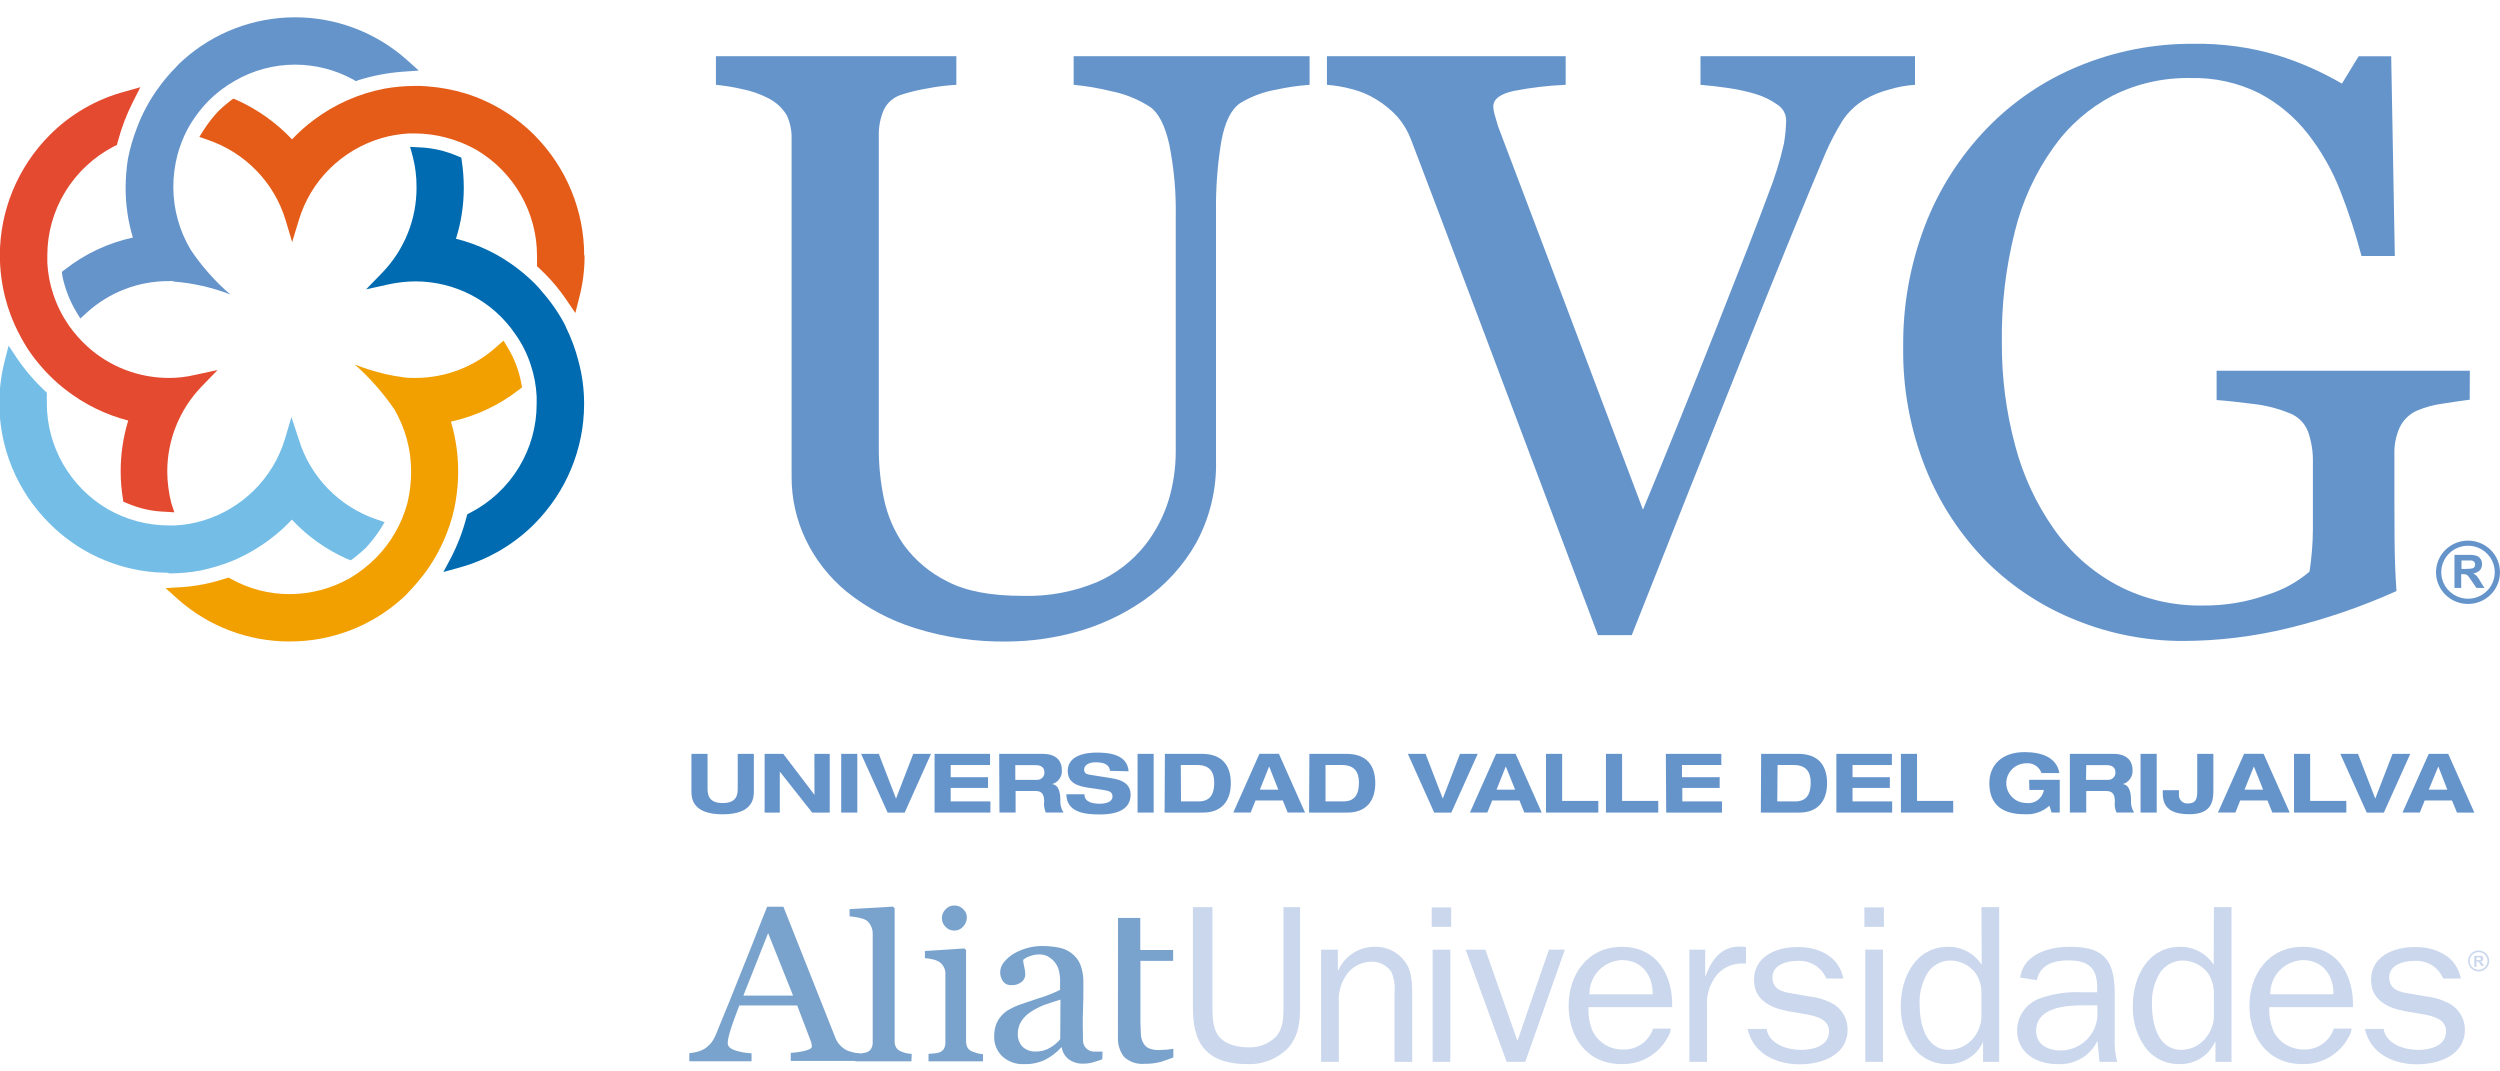 <svg width="98" height="42" viewBox="0 0 98 42" fill="none" xmlns="http://www.w3.org/2000/svg">
<g clip-path="url(#clip0_385_4744)">
<path d="M35.728 41.605H33.532V41.31L33.759 41.291C33.825 41.284 33.891 41.273 33.955 41.257C34.034 41.235 34.101 41.185 34.145 41.117C34.191 41.038 34.214 40.949 34.21 40.858V36.59C34.21 36.487 34.185 36.385 34.137 36.293C34.095 36.205 34.033 36.129 33.955 36.071C33.86 36.022 33.758 35.989 33.652 35.972C33.536 35.948 33.42 35.93 33.303 35.919V35.638L35.005 35.54L35.07 35.607V40.808C35.066 40.897 35.087 40.985 35.129 41.063C35.174 41.133 35.241 41.186 35.319 41.215C35.382 41.244 35.448 41.266 35.515 41.282C35.589 41.297 35.664 41.308 35.739 41.313L35.728 41.605Z" fill="#79A3CD"/>
<path d="M37.759 35.639C37.713 35.591 37.657 35.554 37.596 35.529C37.534 35.505 37.468 35.493 37.402 35.495C37.338 35.495 37.275 35.509 37.216 35.535C37.158 35.561 37.106 35.599 37.064 35.647C37.018 35.693 36.982 35.747 36.958 35.807C36.933 35.867 36.921 35.931 36.922 35.995C36.922 36.058 36.934 36.12 36.959 36.178C36.983 36.236 37.019 36.288 37.064 36.332C37.107 36.379 37.159 36.416 37.217 36.441C37.275 36.466 37.338 36.479 37.402 36.478C37.468 36.48 37.535 36.468 37.596 36.441C37.656 36.414 37.71 36.374 37.753 36.324C37.849 36.227 37.901 36.097 37.901 35.962C37.901 35.901 37.888 35.841 37.864 35.785C37.839 35.73 37.804 35.68 37.759 35.639ZM38.533 41.605H36.398V41.31L36.613 41.294C36.678 41.288 36.743 41.277 36.806 41.26C36.886 41.237 36.955 41.186 36.999 41.117C37.043 41.039 37.063 40.95 37.059 40.861V38.154C37.061 38.064 37.037 37.974 36.99 37.896C36.947 37.815 36.884 37.747 36.806 37.697C36.728 37.653 36.644 37.622 36.556 37.604C36.458 37.582 36.357 37.567 36.256 37.559V37.278L37.804 37.18L37.87 37.239V40.816C37.867 40.906 37.889 40.995 37.932 41.075C37.977 41.145 38.045 41.198 38.125 41.224C38.189 41.249 38.254 41.272 38.321 41.291C38.391 41.306 38.462 41.317 38.533 41.322V41.605Z" fill="#79A3CD"/>
<path d="M41.57 39.185C41.312 39.261 41.133 39.325 40.937 39.392C40.747 39.466 40.565 39.561 40.395 39.673C40.25 39.767 40.127 39.89 40.035 40.035C39.947 40.175 39.9 40.337 39.899 40.502C39.891 40.601 39.904 40.701 39.938 40.795C39.973 40.889 40.027 40.975 40.098 41.046C40.238 41.165 40.418 41.227 40.602 41.22C40.803 41.224 41 41.171 41.17 41.066C41.319 40.981 41.452 40.87 41.561 40.737L41.57 39.185ZM43.209 41.524C43.07 41.574 42.942 41.616 42.834 41.647C42.715 41.68 42.592 41.696 42.469 41.695C42.266 41.704 42.066 41.646 41.901 41.529C41.748 41.414 41.647 41.245 41.618 41.057H41.601C41.421 41.258 41.204 41.424 40.963 41.546C40.707 41.665 40.428 41.722 40.146 41.715C39.833 41.73 39.527 41.621 39.295 41.414C39.187 41.312 39.103 41.188 39.047 41.051C38.991 40.914 38.965 40.767 38.972 40.62C38.97 40.466 38.995 40.313 39.045 40.167C39.093 40.034 39.167 39.912 39.264 39.808C39.349 39.711 39.452 39.63 39.567 39.569C39.679 39.506 39.796 39.451 39.916 39.404C40.052 39.353 40.33 39.261 40.747 39.123C41.025 39.038 41.295 38.931 41.555 38.803V38.362C41.55 38.287 41.541 38.212 41.527 38.137C41.511 38.029 41.475 37.924 41.422 37.828C41.358 37.718 41.27 37.622 41.164 37.548C41.046 37.457 40.899 37.41 40.75 37.413C40.616 37.412 40.483 37.437 40.358 37.486C40.265 37.515 40.179 37.564 40.106 37.629C40.112 37.717 40.126 37.805 40.149 37.89C40.175 37.995 40.19 38.102 40.191 38.21C40.188 38.264 40.174 38.317 40.15 38.365C40.126 38.414 40.091 38.457 40.049 38.491C39.937 38.581 39.794 38.626 39.649 38.617C39.584 38.622 39.519 38.61 39.46 38.583C39.401 38.555 39.35 38.513 39.312 38.46C39.242 38.356 39.205 38.234 39.207 38.109C39.209 37.965 39.261 37.827 39.355 37.716C39.464 37.584 39.594 37.471 39.74 37.382C39.898 37.292 40.065 37.222 40.239 37.171C40.423 37.116 40.614 37.087 40.807 37.084C41.03 37.081 41.253 37.099 41.473 37.138C41.661 37.169 41.839 37.244 41.992 37.357C42.15 37.471 42.272 37.625 42.347 37.803C42.435 38.035 42.476 38.282 42.469 38.53C42.469 38.952 42.469 39.331 42.452 39.654C42.435 39.977 42.452 40.342 42.452 40.726C42.446 40.823 42.466 40.92 42.511 41.007C42.559 41.08 42.624 41.14 42.701 41.181C42.77 41.212 42.844 41.227 42.92 41.223H43.22L43.209 41.524Z" fill="#79A3CD"/>
<path d="M43.823 40.637C43.805 40.917 43.886 41.194 44.053 41.42C44.161 41.523 44.291 41.602 44.433 41.65C44.575 41.699 44.725 41.716 44.875 41.701C45.093 41.706 45.311 41.678 45.522 41.62C45.672 41.572 45.831 41.516 45.995 41.451V41.114C45.938 41.114 45.865 41.134 45.774 41.145C45.624 41.145 45.513 41.162 45.437 41.162C45.303 41.167 45.17 41.145 45.045 41.097C44.952 41.058 44.875 40.989 44.827 40.901C44.769 40.802 44.734 40.692 44.725 40.578C44.725 40.457 44.705 40.297 44.705 40.12V37.666H45.987V37.239H44.699V35.984H43.826L43.823 40.637Z" fill="#79A3CD"/>
<path d="M29.14 39.028L30.11 36.579L31.089 39.028H29.14ZM33.411 41.243C33.312 41.222 33.216 41.187 33.128 41.136C33.038 41.079 32.958 41.009 32.89 40.928C32.822 40.845 32.769 40.75 32.734 40.648L30.709 35.543H30.073C29.79 36.231 29.506 36.998 29.16 37.84C28.769 38.828 28.409 39.717 28.082 40.507C28.033 40.636 27.967 40.758 27.887 40.87C27.806 40.968 27.71 41.053 27.603 41.122C27.514 41.173 27.419 41.211 27.319 41.235C27.221 41.259 27.122 41.276 27.021 41.285V41.602H29.461V41.288C29.24 41.281 29.021 41.242 28.811 41.173C28.621 41.108 28.527 41.016 28.527 40.892C28.528 40.826 28.536 40.76 28.55 40.695C28.572 40.59 28.599 40.486 28.633 40.384C28.675 40.255 28.723 40.103 28.777 39.96C28.831 39.817 28.899 39.623 28.981 39.415H31.25L31.786 40.819C31.8 40.851 31.809 40.885 31.812 40.92C31.82 40.953 31.825 40.987 31.826 41.021C31.826 41.086 31.744 41.139 31.588 41.181C31.395 41.232 31.197 41.262 30.998 41.271V41.588H33.687V41.288C33.591 41.284 33.495 41.269 33.403 41.243" fill="#79A3CD"/>
<path d="M50.962 39.443C50.962 40.032 50.925 40.566 50.517 41.055C50.308 41.276 50.053 41.45 49.769 41.563C49.486 41.676 49.18 41.727 48.875 41.712C48.282 41.712 47.65 41.591 47.241 41.15C46.833 40.709 46.762 40.069 46.762 39.465V35.56H47.528V39.443C47.528 39.8 47.528 40.285 47.754 40.591C48.007 40.948 48.52 41.055 48.937 41.055C49.139 41.064 49.341 41.03 49.529 40.957C49.717 40.883 49.888 40.771 50.029 40.628C50.313 40.294 50.313 39.85 50.313 39.443V35.56H50.962V39.443Z" fill="#CAD7ED"/>
<path d="M52.445 38.042H52.462C52.58 37.769 52.775 37.536 53.025 37.371C53.274 37.207 53.566 37.118 53.866 37.115C54.122 37.105 54.376 37.163 54.601 37.283C54.826 37.404 55.014 37.583 55.145 37.801C55.378 38.171 55.358 38.761 55.358 39.205V41.625H54.666V38.907C54.693 38.63 54.65 38.35 54.541 38.093C54.455 37.969 54.339 37.868 54.204 37.799C54.069 37.73 53.919 37.695 53.767 37.697C53.589 37.698 53.413 37.738 53.253 37.814C53.092 37.89 52.95 37.999 52.837 38.135C52.575 38.474 52.449 38.897 52.482 39.322V41.625H51.787V37.228H52.445V38.042Z" fill="#CAD7ED"/>
<path d="M56.852 41.625H56.16V37.228H56.852V41.625ZM56.886 36.332H56.123V35.571H56.886V36.332Z" fill="#CAD7ED"/>
<path d="M59.79 41.625H59.061L57.453 37.227H58.227L59.484 40.802L60.718 37.227H61.342L59.79 41.625Z" fill="#CAD7ED"/>
<path d="M66.844 37.228V38.256H66.861C67.076 37.658 67.459 37.105 68.183 37.105L68.441 37.121V37.77H68.299C68.058 37.765 67.822 37.827 67.616 37.95C67.41 38.073 67.244 38.251 67.136 38.464C66.973 38.751 66.897 39.078 66.915 39.407V41.625H66.223V37.228H66.844Z" fill="#CAD7ED"/>
<path d="M73.813 41.625H73.121V37.225H73.813V41.625ZM73.85 36.332H73.084V35.571H73.847L73.85 36.332Z" fill="#CAD7ED"/>
<path d="M77.673 39.022C77.692 38.713 77.612 38.406 77.444 38.146C77.325 37.991 77.172 37.866 76.996 37.78C76.821 37.694 76.627 37.65 76.431 37.651C76.242 37.657 76.058 37.711 75.898 37.81C75.737 37.909 75.606 38.048 75.518 38.213C75.326 38.563 75.233 38.958 75.248 39.356C75.248 40.075 75.447 41.156 76.414 41.156C76.61 41.151 76.802 41.1 76.975 41.008C77.148 40.917 77.297 40.786 77.409 40.628C77.599 40.367 77.692 40.05 77.673 39.729V39.022ZM77.673 35.56H78.368V41.625H77.736V40.844C77.613 41.112 77.413 41.338 77.16 41.492C76.908 41.647 76.614 41.723 76.318 41.712C76.043 41.714 75.772 41.646 75.53 41.516C75.289 41.385 75.086 41.195 74.939 40.965C74.644 40.506 74.495 39.97 74.511 39.426C74.511 38.328 75.078 37.115 76.377 37.115C76.637 37.114 76.894 37.178 77.122 37.302C77.35 37.426 77.543 37.605 77.682 37.823L77.673 35.56Z" fill="#CAD7ED"/>
<path d="M82.21 39.409H81.643C80.934 39.409 79.816 39.505 79.816 40.412C79.816 40.956 80.296 41.181 80.789 41.181C80.982 41.178 81.173 41.137 81.35 41.061C81.526 40.984 81.686 40.874 81.82 40.735C81.953 40.597 82.057 40.434 82.126 40.255C82.195 40.077 82.227 39.887 82.221 39.696L82.21 39.409ZM82.21 38.898V38.71C82.21 37.938 81.861 37.646 81.076 37.646C80.508 37.646 79.964 37.817 79.842 38.424L79.192 38.32C79.317 37.399 80.313 37.115 81.138 37.115C81.626 37.115 82.187 37.169 82.525 37.548C82.862 37.927 82.896 38.491 82.896 38.994V40.695C82.882 41.008 82.914 41.321 82.993 41.625H82.301L82.221 40.802C82.081 41.093 81.855 41.336 81.573 41.498C81.291 41.66 80.967 41.735 80.642 41.712C79.791 41.712 79.07 41.251 79.07 40.378C79.074 40.117 79.155 39.862 79.303 39.645C79.452 39.429 79.66 39.26 79.904 39.159C80.456 38.955 81.046 38.866 81.634 38.898H82.21Z" fill="#CAD7ED"/>
<path d="M86.784 39.022C86.803 38.713 86.721 38.406 86.551 38.146C86.433 37.991 86.28 37.865 86.104 37.779C85.928 37.694 85.734 37.65 85.538 37.651C85.35 37.657 85.165 37.711 85.005 37.81C84.845 37.909 84.713 38.048 84.625 38.213C84.433 38.563 84.34 38.958 84.356 39.356C84.356 40.075 84.554 41.156 85.521 41.156C85.717 41.151 85.909 41.1 86.081 41.009C86.254 40.917 86.402 40.787 86.514 40.628C86.705 40.368 86.8 40.05 86.784 39.729V39.022ZM86.784 35.56H87.475V41.625H86.846V40.844H86.826C86.705 41.113 86.505 41.339 86.252 41.494C85.999 41.648 85.705 41.724 85.408 41.712C85.133 41.713 84.863 41.645 84.622 41.515C84.382 41.384 84.179 41.195 84.032 40.965C83.737 40.506 83.589 39.97 83.607 39.426C83.607 38.328 84.174 37.115 85.47 37.115C85.731 37.114 85.988 37.178 86.216 37.302C86.445 37.426 86.638 37.605 86.778 37.823L86.784 35.56Z" fill="#CAD7ED"/>
<path d="M88.995 38.974C88.988 38.631 89.117 38.298 89.354 38.048C89.592 37.798 89.919 37.649 90.265 37.635C91.065 37.635 91.482 38.247 91.473 38.974H88.995ZM90.265 37.115C88.918 37.115 88.178 38.213 88.178 39.426C88.178 40.639 88.881 41.712 90.248 41.712C90.622 41.722 90.991 41.629 91.313 41.441C91.635 41.253 91.897 40.979 92.069 40.65C92.132 40.551 92.171 40.438 92.183 40.322H91.485C91.406 40.568 91.247 40.781 91.033 40.929C90.82 41.077 90.562 41.15 90.302 41.139C90.067 41.142 89.835 41.081 89.631 40.964C89.427 40.847 89.259 40.678 89.145 40.474C89.002 40.162 88.938 39.821 88.958 39.48H92.236C92.273 38.258 91.669 37.115 90.265 37.115Z" fill="#CAD7ED"/>
<path d="M62.307 38.977C62.299 38.633 62.427 38.3 62.664 38.049C62.901 37.798 63.228 37.649 63.575 37.635C64.377 37.635 64.794 38.247 64.786 38.977H62.307ZM63.575 37.115C62.228 37.115 61.49 38.213 61.49 39.426C61.49 40.639 62.194 41.712 63.561 41.712C63.934 41.722 64.303 41.629 64.626 41.441C64.948 41.253 65.21 40.979 65.382 40.65C65.446 40.552 65.485 40.439 65.495 40.322H64.8C64.72 40.569 64.561 40.782 64.346 40.931C64.131 41.079 63.873 41.153 63.612 41.142C63.376 41.144 63.145 41.083 62.941 40.965C62.738 40.847 62.571 40.678 62.457 40.474C62.313 40.162 62.249 39.821 62.27 39.48H65.549C65.583 38.258 64.982 37.115 63.563 37.115" fill="#CAD7ED"/>
<path d="M92.695 40.333H93.438C93.532 40.931 94.252 41.156 94.794 41.156C95.273 41.156 95.886 40.993 95.886 40.431C95.886 39.962 95.398 39.833 95.007 39.763L94.269 39.637C93.577 39.505 92.945 39.193 92.945 38.412C92.945 37.505 93.796 37.126 94.647 37.126C94.647 37.126 96.189 37.034 96.465 38.359H95.773C95.68 38.137 95.518 37.95 95.31 37.825C95.103 37.701 94.86 37.646 94.618 37.668C94.207 37.668 93.657 37.826 93.657 38.311C93.657 38.797 94.065 38.89 94.468 38.949L95.123 39.064C95.455 39.1 95.775 39.203 96.065 39.367C96.236 39.472 96.377 39.618 96.475 39.792C96.573 39.966 96.624 40.162 96.624 40.361C96.624 41.355 95.628 41.72 94.749 41.72C94.749 41.72 93.047 41.801 92.704 40.333" fill="#CAD7ED"/>
<path d="M68.506 40.333H69.249C69.345 40.931 70.063 41.156 70.605 41.156C71.084 41.156 71.699 40.993 71.699 40.431C71.699 39.962 71.209 39.833 70.817 39.763L70.083 39.637C69.388 39.505 68.758 39.193 68.758 38.412C68.758 37.505 69.609 37.126 70.446 37.126C70.446 37.126 71.986 37.034 72.261 38.359H71.592C71.499 38.137 71.337 37.95 71.129 37.825C70.922 37.701 70.679 37.646 70.437 37.668C70.029 37.668 69.479 37.826 69.479 38.311C69.479 38.797 69.884 38.89 70.287 38.949L70.942 39.064C71.274 39.1 71.594 39.203 71.884 39.367C72.052 39.473 72.19 39.62 72.285 39.794C72.38 39.968 72.428 40.163 72.425 40.361C72.425 41.355 71.43 41.72 70.551 41.72C70.551 41.72 68.849 41.801 68.506 40.333Z" fill="#CAD7ED"/>
<path d="M97.164 37.259C97.082 37.259 97.002 37.283 96.934 37.328C96.866 37.373 96.813 37.437 96.781 37.512C96.75 37.587 96.742 37.669 96.758 37.749C96.774 37.828 96.813 37.901 96.871 37.959C96.929 38.016 97.003 38.055 97.083 38.071C97.164 38.087 97.247 38.078 97.323 38.047C97.398 38.017 97.463 37.964 97.508 37.897C97.554 37.829 97.578 37.75 97.578 37.669C97.578 37.56 97.534 37.456 97.457 37.379C97.379 37.302 97.274 37.259 97.164 37.259ZM97.164 38.014C97.095 38.015 97.027 37.995 96.969 37.957C96.912 37.92 96.867 37.866 96.84 37.803C96.813 37.74 96.806 37.67 96.819 37.603C96.832 37.536 96.865 37.474 96.914 37.425C96.962 37.377 97.024 37.344 97.092 37.33C97.16 37.317 97.23 37.323 97.294 37.349C97.358 37.376 97.413 37.42 97.451 37.477C97.49 37.533 97.51 37.6 97.51 37.669C97.509 37.76 97.473 37.847 97.408 37.911C97.344 37.976 97.256 38.013 97.164 38.014ZM97.278 37.733C97.263 37.719 97.247 37.707 97.229 37.697C97.263 37.695 97.294 37.681 97.317 37.657C97.336 37.636 97.346 37.608 97.346 37.579C97.345 37.555 97.338 37.532 97.326 37.511C97.314 37.492 97.296 37.477 97.275 37.469C97.242 37.464 97.208 37.464 97.175 37.469H96.991V37.899H97.079V37.694H97.139L97.167 37.714C97.184 37.733 97.199 37.754 97.212 37.775L97.275 37.871H97.38L97.326 37.787C97.311 37.763 97.295 37.74 97.278 37.719V37.733ZM97.141 37.638H97.079V37.531H97.21C97.222 37.533 97.234 37.539 97.243 37.548C97.246 37.559 97.246 37.571 97.243 37.582C97.247 37.593 97.247 37.605 97.243 37.615C97.241 37.62 97.237 37.625 97.233 37.628C97.229 37.632 97.224 37.634 97.218 37.635L97.141 37.638Z" fill="#CAD7ED"/>
<path d="M51.336 3.325C50.896 3.356 50.459 3.419 50.028 3.514C49.532 3.6 49.055 3.777 48.624 4.036C48.265 4.277 48.015 4.777 47.876 5.535C47.724 6.453 47.655 7.382 47.668 8.312V18.053C47.696 19.181 47.426 20.297 46.886 21.29C46.38 22.183 45.677 22.951 44.829 23.537C44.02 24.097 43.121 24.517 42.169 24.778C41.299 25.017 40.4 25.141 39.497 25.148C38.265 25.168 37.038 24.99 35.864 24.62C34.888 24.316 33.978 23.831 33.184 23.191C32.502 22.63 31.953 21.927 31.576 21.133C31.216 20.374 31.03 19.546 31.031 18.707V5.457C31.041 5.139 30.979 4.824 30.85 4.533C30.675 4.237 30.417 3.998 30.107 3.845C29.785 3.679 29.441 3.56 29.085 3.491C28.749 3.413 28.408 3.358 28.064 3.325V2.202H37.489V3.325C37.108 3.346 36.729 3.393 36.355 3.466C36.017 3.521 35.685 3.601 35.359 3.704C35.199 3.75 35.051 3.83 34.925 3.939C34.8 4.047 34.7 4.182 34.633 4.333C34.507 4.639 34.444 4.967 34.449 5.297V17.651C34.452 18.284 34.518 18.915 34.647 19.535C34.781 20.196 35.05 20.822 35.439 21.375C35.882 21.977 36.466 22.464 37.14 22.795C37.853 23.17 38.831 23.357 40.073 23.357C41.084 23.39 42.089 23.204 43.02 22.812C43.754 22.486 44.398 21.988 44.895 21.36C45.31 20.827 45.624 20.223 45.819 19.578C45.998 18.967 46.089 18.335 46.089 17.699V8.514C46.108 7.553 46.023 6.593 45.833 5.65C45.666 4.912 45.414 4.423 45.085 4.193C44.621 3.893 44.104 3.683 43.562 3.575C43.077 3.455 42.584 3.371 42.087 3.325V2.202H51.336V3.325Z" fill="#6594CB"/>
<path d="M75.068 3.325C74.728 3.347 74.391 3.408 74.064 3.508C73.72 3.595 73.389 3.73 73.083 3.909C72.731 4.12 72.433 4.408 72.212 4.752C71.969 5.147 71.753 5.559 71.566 5.984C70.857 7.656 69.79 10.27 68.366 13.827C66.943 17.384 65.475 21.074 63.965 24.898H62.64C61.109 20.827 59.631 16.901 58.207 13.122C56.783 9.343 55.816 6.787 55.306 5.456C55.186 5.143 55.013 4.851 54.795 4.594C54.548 4.321 54.261 4.084 53.944 3.893C53.648 3.711 53.326 3.576 52.988 3.491C52.67 3.406 52.344 3.351 52.016 3.325V2.202H61.375V3.325C60.698 3.353 60.024 3.432 59.359 3.561C58.811 3.676 58.536 3.884 58.536 4.179C58.546 4.318 58.574 4.456 58.618 4.589C58.661 4.746 58.698 4.87 58.729 4.965C59.122 5.998 59.76 7.683 60.643 10.019C61.526 12.355 62.78 15.675 64.404 19.979C65.213 18.034 66.144 15.733 67.195 13.077C68.246 10.421 68.954 8.599 69.317 7.61C69.574 6.964 69.78 6.298 69.932 5.619C69.982 5.322 70.011 5.022 70.017 4.721C70.017 4.599 69.986 4.478 69.927 4.371C69.868 4.263 69.783 4.172 69.68 4.106C69.421 3.921 69.134 3.78 68.829 3.688C68.479 3.583 68.121 3.504 67.76 3.452C67.399 3.398 67.031 3.356 66.659 3.325V2.202H75.068V3.325Z" fill="#6594CB"/>
<path d="M96.812 15.669C96.557 15.7 96.214 15.75 95.783 15.818C95.424 15.863 95.072 15.958 94.739 16.099C94.439 16.235 94.199 16.473 94.061 16.77C93.921 17.09 93.852 17.437 93.86 17.786V19.521C93.86 20.785 93.868 21.638 93.885 22.079C93.903 22.52 93.919 22.885 93.942 23.169C92.582 23.782 91.167 24.267 89.716 24.62C88.365 24.951 86.979 25.121 85.587 25.126C84.155 25.129 82.736 24.856 81.409 24.323C80.099 23.805 78.907 23.03 77.906 22.046C76.867 20.999 76.048 19.758 75.498 18.395C74.885 16.869 74.581 15.237 74.605 13.594C74.589 11.974 74.878 10.365 75.456 8.849C75.997 7.434 76.819 6.142 77.872 5.047C78.889 3.99 80.118 3.155 81.48 2.595C82.901 2.006 84.428 1.707 85.97 1.717C87.098 1.697 88.222 1.851 89.302 2.174C90.176 2.447 91.015 2.817 91.804 3.278L92.459 2.205H93.735L93.877 10.034H92.57C92.344 9.168 92.068 8.317 91.741 7.484C91.427 6.678 90.996 5.921 90.462 5.238C89.947 4.581 89.298 4.041 88.556 3.651C87.722 3.238 86.797 3.035 85.865 3.059C84.808 3.04 83.763 3.276 82.819 3.747C81.888 4.234 81.089 4.935 80.487 5.791C79.786 6.776 79.277 7.883 78.987 9.054C78.624 10.486 78.451 11.96 78.473 13.437C78.465 14.794 78.64 16.146 78.992 17.457C79.297 18.625 79.808 19.73 80.501 20.72C81.14 21.638 81.987 22.395 82.975 22.93C84.01 23.479 85.17 23.757 86.344 23.736C87.214 23.746 88.078 23.602 88.897 23.309C89.498 23.122 90.055 22.815 90.533 22.408C90.617 21.86 90.662 21.306 90.666 20.751C90.666 20.19 90.666 19.721 90.666 19.347V18.115C90.674 17.715 90.612 17.317 90.482 16.938C90.419 16.766 90.32 16.61 90.189 16.48C90.059 16.351 89.901 16.251 89.728 16.188C89.274 16.005 88.796 15.885 88.309 15.832C87.711 15.756 87.24 15.705 86.891 15.683V14.532H96.818L96.812 15.669Z" fill="#6594CB"/>
<path d="M27.104 29.551H27.736V30.873C27.736 31.098 27.736 31.48 28.329 31.48C28.922 31.48 28.919 31.098 28.919 30.873V29.551H29.551V31.028C29.551 31.286 29.517 31.921 28.329 31.921C27.14 31.921 27.104 31.286 27.104 31.028V29.551Z" fill="#6594CB"/>
<path d="M31.924 29.551H32.525V31.853H31.836L30.568 30.247V31.853H29.973V29.551H30.704L31.927 31.157L31.924 29.551Z" fill="#6594CB"/>
<path d="M32.975 29.551H33.607V31.853H32.975V29.551Z" fill="#6594CB"/>
<path d="M33.754 29.551H34.449L35.124 31.306L35.799 29.551H36.496L35.464 31.853H34.795L33.754 29.551Z" fill="#6594CB"/>
<path d="M36.635 29.551H38.81V29.989H37.267V30.466H38.731V30.887H37.267V31.415H38.824V31.853H36.635V29.551Z" fill="#6594CB"/>
<path d="M39.168 29.551H40.87C41.516 29.551 41.624 29.941 41.624 30.174C41.637 30.297 41.606 30.42 41.537 30.523C41.467 30.626 41.364 30.701 41.244 30.736C41.528 30.775 41.565 31.126 41.565 31.351C41.552 31.526 41.594 31.701 41.687 31.85H40.995C40.934 31.712 40.913 31.559 40.932 31.41C40.932 31.087 40.793 31.008 40.597 31.008H39.812V31.85H39.179L39.168 29.551ZM39.8 30.57H40.637C40.677 30.573 40.718 30.567 40.755 30.553C40.793 30.54 40.827 30.518 40.856 30.49C40.885 30.462 40.907 30.429 40.922 30.392C40.936 30.355 40.943 30.315 40.941 30.275C40.941 30.048 40.756 29.994 40.606 29.994H39.8V30.57Z" fill="#6594CB"/>
<path d="M43.514 30.217C43.474 29.916 43.185 29.883 42.93 29.883C42.674 29.883 42.498 30.001 42.498 30.164C42.498 30.326 42.603 30.355 42.782 30.38L43.573 30.506C43.999 30.574 44.319 30.731 44.319 31.152C44.319 31.573 44.036 31.927 43.111 31.927C42.544 31.927 41.806 31.854 41.801 31.135H42.51C42.51 31.45 42.836 31.506 43.111 31.506C43.386 31.506 43.61 31.419 43.61 31.225C43.61 31.031 43.466 31 43.216 30.961L42.649 30.877C42.246 30.812 41.855 30.694 41.855 30.223C41.855 29.751 42.277 29.501 43.009 29.501C43.488 29.501 44.197 29.58 44.24 30.234L43.514 30.217Z" fill="#6594CB"/>
<path d="M44.592 29.551H45.224V31.853H44.592V29.551Z" fill="#6594CB"/>
<path d="M45.664 29.551H47.113C47.913 29.551 48.248 30.009 48.248 30.702C48.248 31.396 47.89 31.853 47.158 31.853H45.652L45.664 29.551ZM46.296 31.415H46.991C47.408 31.415 47.598 31.168 47.598 30.68C47.598 30.253 47.416 29.989 46.931 29.989H46.288L46.296 31.415Z" fill="#6594CB"/>
<path d="M50.286 31.379H49.216L49.026 31.85H48.346L49.37 29.548H50.133L51.156 31.85H50.476L50.286 31.379ZM49.75 30.045L49.387 30.955H50.11L49.75 30.045Z" fill="#6594CB"/>
<path d="M51.328 29.551H52.777C53.577 29.551 53.911 30.009 53.911 30.702C53.911 31.396 53.551 31.853 52.822 31.853H51.316L51.328 29.551ZM51.96 31.415H52.664C53.081 31.415 53.271 31.168 53.271 30.68C53.271 30.253 53.086 29.989 52.604 29.989H51.96V31.415Z" fill="#6594CB"/>
<path d="M55.188 29.551H55.882L56.557 31.306L57.232 29.551H57.927L56.892 31.853H56.22L55.188 29.551Z" fill="#6594CB"/>
<path d="M59.563 31.379H58.494L58.304 31.85H57.623L58.647 29.548H59.41L60.434 31.85H59.753L59.563 31.379ZM59.027 30.045L58.664 30.955H59.393L59.027 30.045Z" fill="#6594CB"/>
<path d="M60.603 29.551H61.236V31.396H62.654V31.853H60.603V29.551Z" fill="#6594CB"/>
<path d="M62.953 29.551H63.586V31.396H65.004V31.853H62.953V29.551Z" fill="#6594CB"/>
<path d="M65.301 29.551H67.476V29.989H65.933V30.466H67.411V30.887H65.947V31.415H67.502V31.853H65.315L65.301 29.551Z" fill="#6594CB"/>
<path d="M69.037 29.551H70.486C71.286 29.551 71.621 30.009 71.621 30.702C71.621 31.396 71.26 31.853 70.531 31.853H69.025L69.037 29.551ZM69.669 31.415H70.373C70.79 31.415 70.98 31.168 70.98 30.68C70.98 30.253 70.795 29.989 70.313 29.989H69.681L69.669 31.415Z" fill="#6594CB"/>
<path d="M71.986 29.551H74.162V29.989H72.619V30.466H74.082V30.887H72.619V31.415H74.173V31.853H71.986V29.551Z" fill="#6594CB"/>
<path d="M74.516 29.551H75.148V31.396H76.566V31.853H74.516V29.551Z" fill="#6594CB"/>
<path d="M79.542 30.567H80.742V31.851H80.422L80.337 31.584C80.205 31.703 80.051 31.794 79.882 31.851C79.714 31.909 79.535 31.931 79.358 31.918C78.507 31.918 77.982 31.556 77.982 30.699C77.982 29.986 78.479 29.483 79.358 29.483C80.005 29.483 80.614 29.669 80.728 30.303H80.025C79.984 30.183 79.903 30.079 79.796 30.01C79.688 29.94 79.56 29.909 79.432 29.921C79.223 29.921 79.023 30.003 78.876 30.149C78.729 30.295 78.646 30.493 78.646 30.699C78.646 30.905 78.729 31.103 78.876 31.249C79.023 31.395 79.223 31.477 79.432 31.477C79.591 31.499 79.753 31.457 79.881 31.361C80.01 31.266 80.095 31.123 80.118 30.966H79.551L79.542 30.567Z" fill="#6594CB"/>
<path d="M81.139 29.551H82.84C83.484 29.551 83.595 29.941 83.595 30.174C83.607 30.297 83.576 30.42 83.507 30.523C83.438 30.625 83.334 30.7 83.215 30.736C83.498 30.775 83.535 31.126 83.535 31.351C83.522 31.526 83.563 31.7 83.654 31.85H82.965C82.905 31.712 82.883 31.559 82.903 31.41C82.903 31.087 82.761 31.008 82.565 31.008H81.78V31.85H81.139V29.551ZM81.771 30.57H82.622C82.662 30.573 82.702 30.567 82.74 30.553C82.778 30.54 82.812 30.518 82.841 30.49C82.87 30.462 82.892 30.429 82.907 30.392C82.921 30.355 82.928 30.315 82.925 30.275C82.925 30.048 82.741 29.994 82.588 29.994H81.782L81.771 30.57Z" fill="#6594CB"/>
<path d="M83.91 29.551H84.543V31.853H83.91V29.551Z" fill="#6594CB"/>
<path d="M86.131 29.551H86.764V30.955C86.764 31.351 86.744 31.918 85.825 31.918C85.283 31.918 84.781 31.777 84.781 31.123V30.977H85.414V31.14C85.409 31.187 85.415 31.233 85.43 31.278C85.446 31.322 85.471 31.362 85.503 31.396C85.536 31.43 85.575 31.456 85.619 31.474C85.663 31.491 85.71 31.499 85.757 31.497C86.086 31.497 86.131 31.303 86.131 31.033V29.551Z" fill="#6594CB"/>
<path d="M88.885 31.379H87.816L87.629 31.85H86.945L87.969 29.548H88.732L89.756 31.85H89.075L88.885 31.379ZM88.352 30.045L87.986 30.955H88.715L88.352 30.045Z" fill="#6594CB"/>
<path d="M89.926 29.551H90.558V31.396H91.976V31.853H89.926V29.551Z" fill="#6594CB"/>
<path d="M91.74 29.551H92.435L93.11 31.306L93.788 29.551H94.483L93.448 31.853H92.775L91.74 29.551Z" fill="#6594CB"/>
<path d="M96.118 31.379H95.049L94.858 31.85H94.178L95.207 29.551H95.97L96.994 31.853H96.313L96.118 31.379ZM95.582 30.045L95.207 30.955H95.936L95.582 30.045Z" fill="#6594CB"/>
<path d="M96.746 21.192C96.498 21.192 96.255 21.265 96.049 21.402C95.843 21.538 95.682 21.732 95.587 21.959C95.493 22.186 95.468 22.436 95.516 22.677C95.565 22.918 95.685 23.139 95.86 23.312C96.036 23.485 96.26 23.604 96.503 23.651C96.746 23.699 96.999 23.674 97.228 23.579C97.457 23.485 97.652 23.325 97.79 23.121C97.927 22.916 98 22.676 97.999 22.431C97.999 22.268 97.967 22.107 97.904 21.956C97.841 21.806 97.749 21.669 97.632 21.554C97.516 21.439 97.377 21.348 97.225 21.286C97.073 21.224 96.91 21.192 96.746 21.192ZM96.746 23.47C96.538 23.47 96.335 23.409 96.163 23.294C95.99 23.18 95.856 23.018 95.776 22.828C95.697 22.638 95.676 22.43 95.717 22.228C95.757 22.026 95.857 21.841 96.004 21.696C96.15 21.551 96.338 21.452 96.541 21.412C96.745 21.372 96.956 21.392 97.147 21.471C97.339 21.549 97.503 21.683 97.618 21.854C97.734 22.024 97.795 22.225 97.795 22.431C97.795 22.706 97.685 22.971 97.488 23.165C97.291 23.36 97.024 23.47 96.746 23.47ZM97.092 22.582C97.05 22.54 97.003 22.503 96.95 22.476C97.048 22.466 97.14 22.423 97.211 22.355C97.269 22.288 97.299 22.202 97.296 22.113C97.297 22.042 97.277 21.972 97.239 21.911C97.204 21.854 97.15 21.811 97.086 21.788C96.988 21.758 96.885 21.746 96.783 21.751H96.215V23.046H96.479V22.506H96.533C96.578 22.504 96.623 22.509 96.666 22.52C96.697 22.532 96.724 22.55 96.746 22.574C96.769 22.602 96.817 22.664 96.885 22.765L97.075 23.046H97.39L97.231 22.793C97.191 22.719 97.144 22.648 97.092 22.582ZM96.686 22.302H96.49V21.97H96.89C96.929 21.976 96.964 21.995 96.99 22.023C97.014 22.054 97.026 22.092 97.024 22.13C97.025 22.164 97.016 22.197 96.998 22.226C96.979 22.251 96.952 22.27 96.922 22.279C96.844 22.296 96.765 22.302 96.686 22.299V22.302Z" fill="#6594CB"/>
<path d="M6.617 22.478C7.027 22.478 7.436 22.442 7.839 22.369C8.284 22.277 8.718 22.145 9.138 21.975C9.655 21.754 10.143 21.471 10.591 21.133C10.897 20.904 11.182 20.649 11.441 20.369C12.05 21.021 12.785 21.544 13.603 21.908L13.75 21.964L13.878 21.872C14.037 21.751 14.184 21.616 14.326 21.49C14.535 21.265 14.725 21.024 14.893 20.768L15.078 20.468L14.746 20.355C14.024 20.107 13.372 19.692 12.844 19.145C12.316 18.599 11.926 17.935 11.708 17.21L11.424 16.348L11.169 17.21C10.941 17.966 10.527 18.654 9.965 19.212C9.403 19.771 8.71 20.183 7.947 20.411C7.594 20.516 7.229 20.578 6.861 20.597C6.773 20.597 6.691 20.597 6.611 20.597C5.769 20.595 4.943 20.373 4.215 19.954C3.489 19.526 2.888 18.918 2.471 18.19C2.054 17.463 1.835 16.64 1.835 15.804C1.835 15.708 1.835 15.616 1.835 15.523V15.391L1.742 15.304L1.523 15.091C1.209 14.771 0.925 14.424 0.672 14.054L0.338 13.549L0.187 14.139C0.047 14.682 -0.025 15.24 -0.025 15.801C-0.028 17.561 0.672 19.251 1.923 20.501C3.037 21.631 4.53 22.319 6.121 22.436C6.271 22.436 6.43 22.453 6.592 22.453" fill="#73BDE7"/>
<path d="M0.729 13.043C0.968 13.531 1.274 13.985 1.636 14.391C1.734 14.509 1.838 14.62 1.948 14.726C2.148 14.927 2.361 15.115 2.586 15.287C3.308 15.847 4.138 16.255 5.026 16.486C4.828 17.135 4.728 17.81 4.731 18.488C4.73 18.833 4.758 19.178 4.813 19.518L4.836 19.667L4.975 19.724C5.446 19.93 5.954 20.045 6.469 20.06L6.835 20.083L6.716 19.724C6.613 19.32 6.559 18.905 6.557 18.488C6.555 17.249 7.035 16.057 7.896 15.158L8.531 14.504L7.649 14.695C7.312 14.776 6.966 14.816 6.62 14.815C5.43 14.815 4.285 14.371 3.412 13.571C3.148 13.328 2.91 13.058 2.703 12.766C2.442 12.388 2.235 11.976 2.09 11.541C1.955 11.139 1.876 10.721 1.855 10.297C1.855 10.213 1.855 10.107 1.855 10.017C1.854 9.135 2.097 8.271 2.558 7.516C3.018 6.762 3.679 6.147 4.467 5.737L4.583 5.681L4.614 5.566C4.758 5.017 4.96 4.486 5.218 3.98L5.502 3.418L4.904 3.587C3.777 3.887 2.753 4.48 1.937 5.305C0.694 6.562 -0.004 8.251 -0.006 10.011C-0.004 10.573 0.068 11.134 0.207 11.679C0.329 12.15 0.502 12.607 0.723 13.041" fill="#E44A30"/>
<path d="M5.015 6.223C4.958 6.595 4.927 6.97 4.924 7.346C4.922 8.012 5.018 8.674 5.208 9.312C4.242 9.522 3.338 9.946 2.562 10.553L2.426 10.657L2.446 10.823C2.546 11.309 2.726 11.776 2.979 12.204L3.149 12.485L3.399 12.258C4.279 11.454 5.435 11.012 6.632 11.019C6.686 11.015 6.74 11.015 6.794 11.019V11.036C7.561 11.095 8.315 11.267 9.031 11.544C8.739 11.295 8.464 11.026 8.209 10.738C8.185 10.715 8.163 10.69 8.144 10.663C7.901 10.386 7.678 10.095 7.474 9.789C7.029 9.043 6.794 8.191 6.794 7.324C6.795 6.908 6.849 6.494 6.952 6.091C7.045 5.738 7.177 5.396 7.347 5.072C7.571 4.662 7.851 4.284 8.178 3.949C8.482 3.645 8.826 3.383 9.202 3.171C9.917 2.755 10.731 2.535 11.561 2.534C12.363 2.534 13.151 2.736 13.853 3.121L13.952 3.182L14.066 3.137C14.619 2.966 15.19 2.857 15.767 2.812L16.417 2.767L15.932 2.332C14.73 1.267 13.174 0.678 11.561 0.678C9.937 0.68 8.372 1.281 7.171 2.362C7.066 2.452 6.978 2.542 6.887 2.643C6.63 2.905 6.393 3.187 6.181 3.486C5.855 3.94 5.589 4.433 5.39 4.954C5.227 5.365 5.101 5.79 5.015 6.223Z" fill="#6594CB"/>
<path d="M22.9 10.014C22.899 8.255 22.203 6.566 20.96 5.308C20.208 4.552 19.281 3.988 18.26 3.666C17.769 3.517 17.263 3.423 16.751 3.385C16.594 3.371 16.436 3.365 16.278 3.368C15.869 3.368 15.461 3.405 15.058 3.477C14.056 3.673 13.112 4.092 12.299 4.704C11.993 4.932 11.708 5.186 11.448 5.463C10.838 4.816 10.107 4.295 9.295 3.927L9.15 3.865L9.017 3.96C8.861 4.082 8.712 4.211 8.569 4.348C8.358 4.571 8.169 4.813 8.002 5.069L7.814 5.367L8.146 5.482C8.869 5.729 9.522 6.142 10.051 6.687C10.581 7.232 10.972 7.894 11.192 8.619L11.453 9.489L11.717 8.619C11.946 7.863 12.36 7.175 12.922 6.616C13.485 6.058 14.179 5.646 14.942 5.418C15.296 5.314 15.662 5.251 16.031 5.232C16.116 5.232 16.198 5.232 16.289 5.232C16.681 5.235 17.072 5.286 17.452 5.384C17.883 5.493 18.297 5.66 18.683 5.878C19.406 6.309 20.004 6.917 20.419 7.645C20.834 8.372 21.052 9.193 21.051 10.028C21.051 10.121 21.051 10.228 21.051 10.309V10.435L21.148 10.525C21.233 10.598 21.292 10.668 21.366 10.736C21.683 11.054 21.968 11.402 22.217 11.775L22.554 12.269L22.702 11.682C22.843 11.148 22.915 10.598 22.915 10.045V10.014H22.9Z" fill="#E55C19"/>
<path d="M22.177 12.793C21.929 12.311 21.622 11.86 21.263 11.451C21.169 11.332 21.068 11.219 20.96 11.111C20.758 10.912 20.544 10.724 20.319 10.55C19.598 9.986 18.765 9.581 17.874 9.359C18.077 8.715 18.181 8.044 18.18 7.369V7.34C18.179 7 18.154 6.661 18.104 6.324L18.084 6.178L17.936 6.119C17.464 5.913 16.957 5.797 16.442 5.776L16.076 5.757L16.175 6.119C16.281 6.521 16.333 6.936 16.328 7.352C16.333 8.591 15.854 9.783 14.992 10.682L14.352 11.342L15.242 11.145C15.584 11.071 15.933 11.033 16.283 11.03C17.054 11.03 17.813 11.217 18.494 11.575C19.175 11.932 19.757 12.45 20.189 13.083C20.456 13.455 20.664 13.866 20.804 14.301C20.939 14.703 21.017 15.122 21.037 15.545C21.037 15.638 21.037 15.73 21.037 15.826C21.04 16.708 20.797 17.573 20.337 18.328C19.876 19.083 19.214 19.698 18.424 20.105L18.319 20.159L18.285 20.279C18.143 20.827 17.941 21.357 17.681 21.86L17.381 22.422L17.982 22.256C19.11 21.951 20.137 21.355 20.957 20.529C22.197 19.279 22.894 17.598 22.897 15.846V15.829C22.898 15.27 22.825 14.713 22.681 14.172C22.561 13.7 22.391 13.242 22.174 12.805" fill="#006BB1"/>
<path d="M17.866 19.614C17.928 19.251 17.959 18.884 17.96 18.516V18.494C17.962 17.828 17.867 17.166 17.676 16.528C18.644 16.316 19.551 15.892 20.331 15.287L20.467 15.181L20.433 15.018C20.343 14.528 20.165 14.059 19.906 13.633L19.738 13.352L19.489 13.572C18.618 14.369 17.476 14.813 16.289 14.815C16.131 14.815 15.977 14.815 15.819 14.79C15.569 14.757 15.319 14.714 15.092 14.661C15.054 14.649 15.016 14.638 14.976 14.63C14.612 14.541 14.255 14.427 13.907 14.288C14.492 14.807 15.011 15.394 15.453 16.037C15.891 16.783 16.12 17.631 16.116 18.494C16.116 18.908 16.067 19.321 15.969 19.724C15.752 20.53 15.329 21.268 14.741 21.866C14.435 22.172 14.092 22.439 13.72 22.661C12.999 23.071 12.183 23.288 11.351 23.29C10.55 23.291 9.761 23.087 9.063 22.697L8.961 22.641L8.844 22.675C8.294 22.859 7.722 22.974 7.143 23.015L6.49 23.054L6.981 23.495C8.181 24.558 9.735 25.146 11.346 25.146H11.363C12.983 25.147 14.546 24.552 15.748 23.475C15.847 23.385 15.952 23.293 16.031 23.194C16.285 22.93 16.52 22.649 16.735 22.352C17.056 21.896 17.32 21.402 17.52 20.883C17.683 20.471 17.8 20.043 17.869 19.606" fill="#F29F00"/>
</g>
<defs>
<clipPath id="clip0_385_4744">
<rect width="98" height="41.023" fill="white" transform="translate(0 0.697)"/>
</clipPath>
</defs>
</svg>
